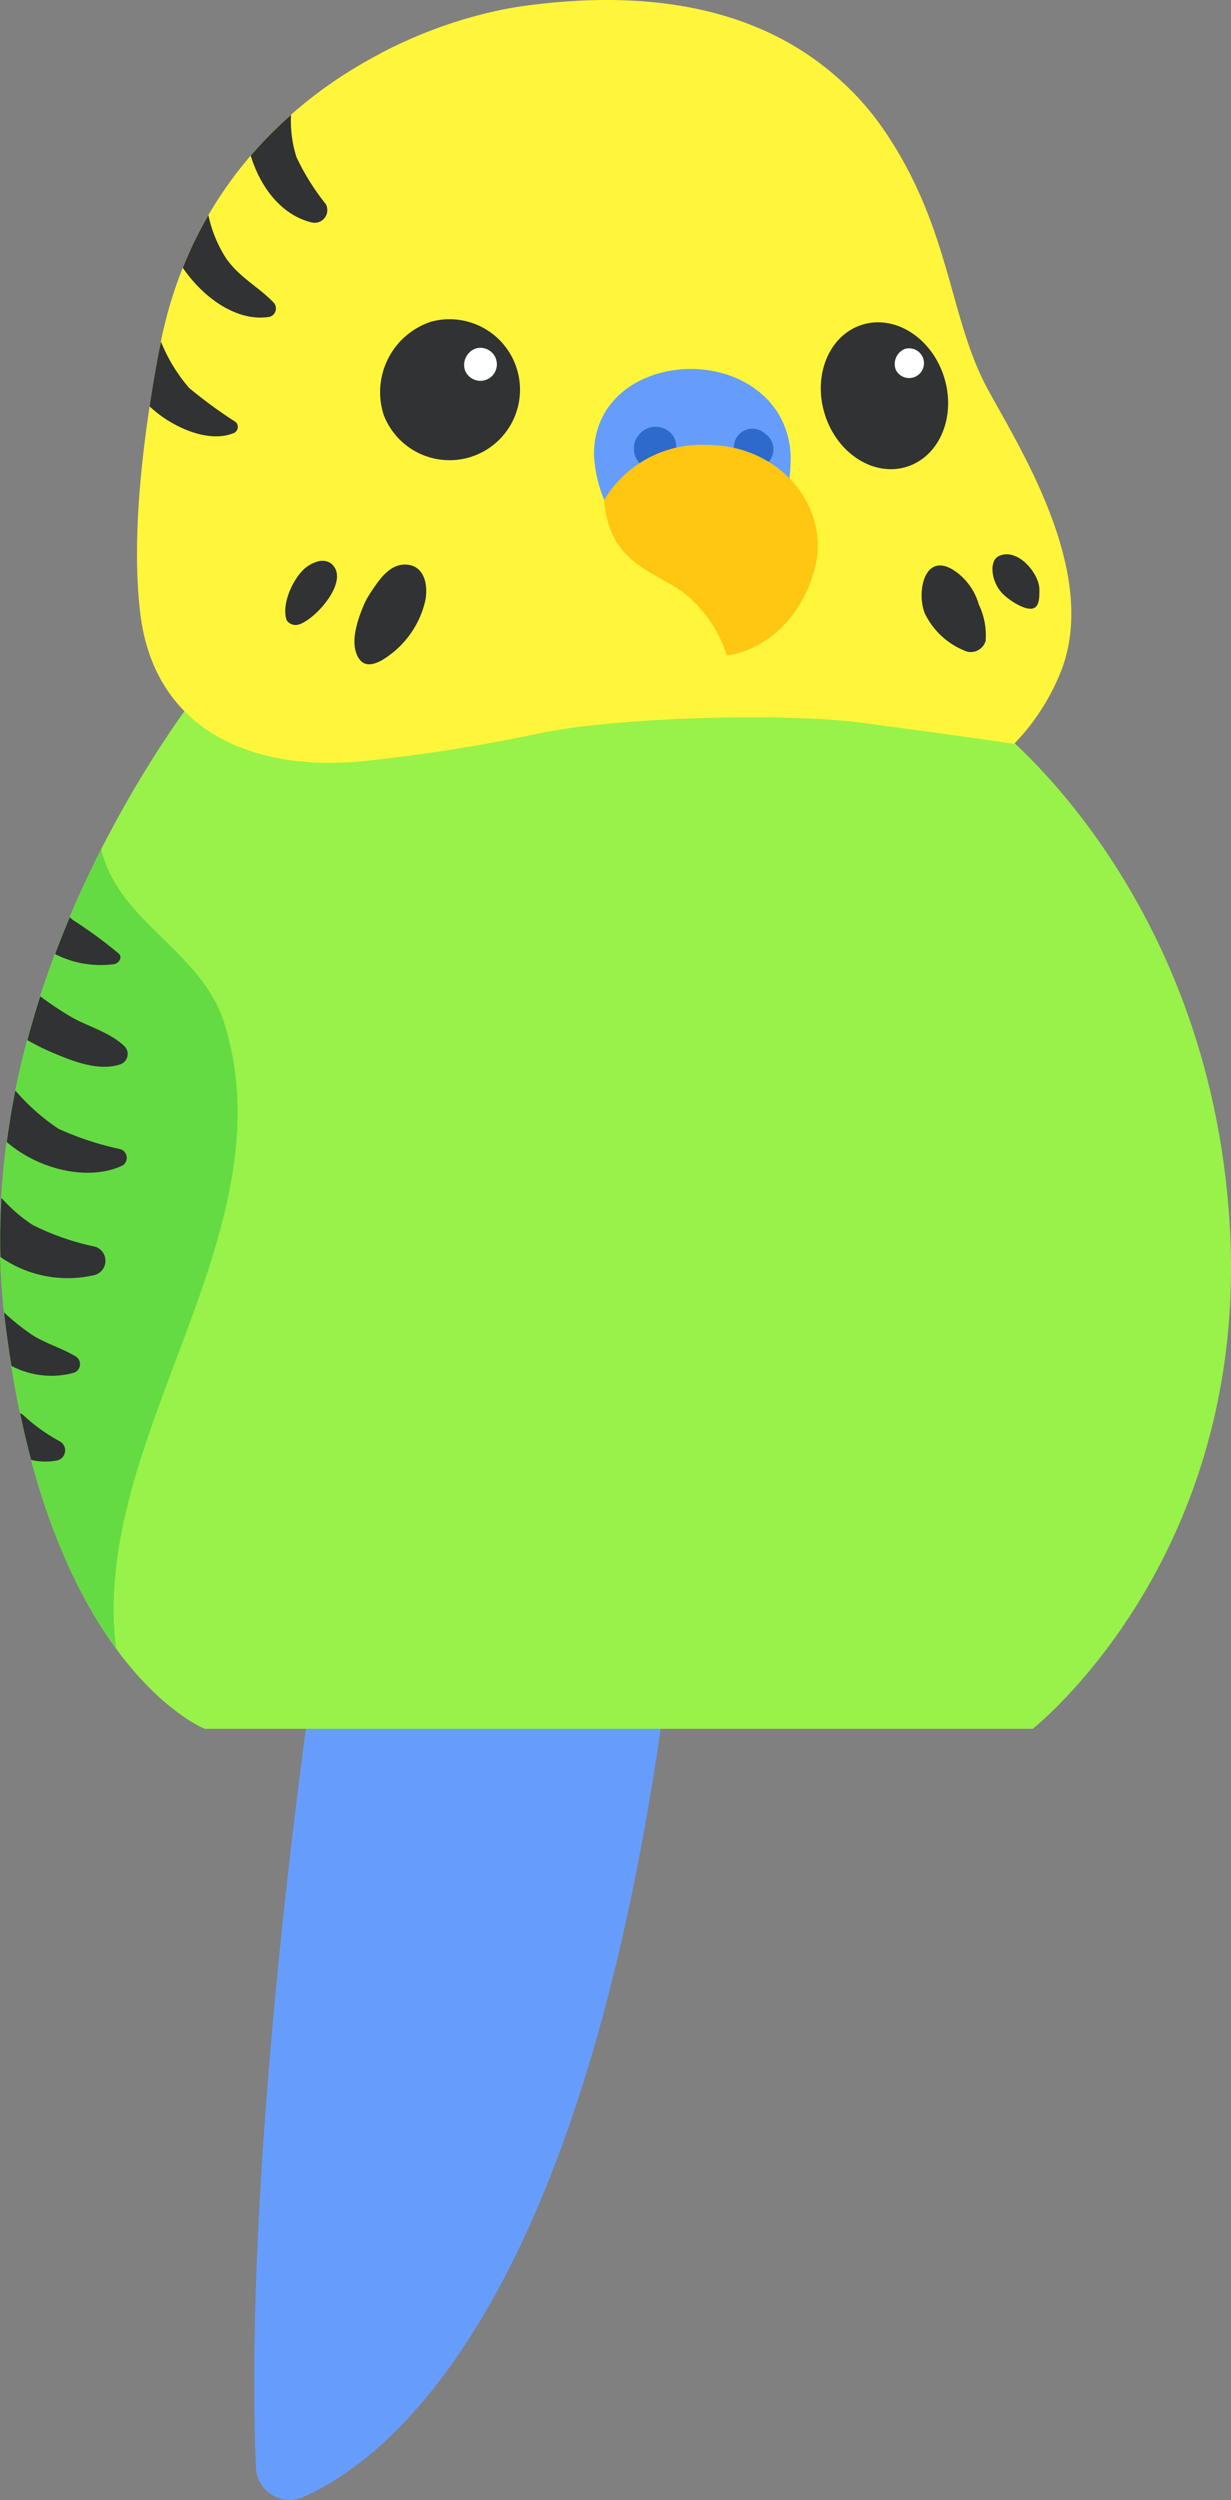 <svg id="ptak1" xmlns="http://www.w3.org/2000/svg" width="84.791" height="172.193" viewBox="0 0 84.791 172.193">
  <rect x="0" y="0" width="84.791" height="172.193" fill="#808080" stroke="none"/>
  <path id="Path_252" data-name="Path 252" d="M97.222,1.4A8.324,8.324,0,0,0,96.8,5.371c.07.415.718,2.382-.3,2.391-1.548.014-2.045-2.438-2.183-3.615a8.342,8.342,0,0,1,0-1.856c.995-.356,1.971-.651,2.917-.889" transform="translate(-63.945 -0.434)" fill="#313233"/>
  <path id="Path_253" data-name="Path 253" d="M104.452,5.3a6.114,6.114,0,0,0,.07,1.309,19.734,19.734,0,0,0,1.539,4c.243.613-.574,1.159-1.089.837a7.461,7.461,0,0,1-2.916-4.759c.791-.505,1.592-.971,2.4-1.392" transform="translate(-78.211 -1.644)" fill="#313233"/>
  <g id="Group_940" data-name="Group 940" transform="translate(0 0)">
    <path id="Path_227" data-name="Path 227" d="M77.639,150.356s-5.085,33.307-4.156,55.925a2.326,2.326,0,0,0,3.249,2.055c6.45-2.853,21.156-14.746,25.983-64.19,6.252-64.032-25.077,6.21-25.077,6.21" transform="translate(-55.854 -36.341)" fill="#669dfd"/>
    <path id="Path_228" data-name="Path 228" d="M88.194,70.722s14.719,11.269,16.1,34.268-13.569,34.728-13.569,34.728H33.687s-11.039-4.369-13.8-28.518S34.607,66.582,34.607,66.582Z" transform="translate(-19.592 -20.643)" fill="#98f249"/>
    <path id="Path_229" data-name="Path 229" d="M62.334.388c7.711-1.036,15.634-.2,21.45,4.966A19.261,19.261,0,0,1,86.79,8.681c4.83,6.9,4.6,13.109,7.36,18.169,2.225,4.08,7.509,12.4,5.136,19.089a15.225,15.225,0,0,1-3.345,5.3s-2.2-.349-10.387-1.445c-5.389-.721-17.028-.4-22.347.725A114.789,114.789,0,0,1,50.972,52.44c-7.769.728-14.208-2.322-15.2-10.062-.579-4.534-.115-10.923,1.336-18.518C40.1,8.221,53.672,1.552,62.334.388" transform="translate(-26.093 0)" fill="#fff53b"/>
    <path id="Path_230" data-name="Path 230" d="M125.732,84.8c1.243,5.08,6.956,6.978,8.508,12.038,4.45,14.5-9.314,28.575-7.478,43-3.043-4.156-6.355-11.22-7.7-22.994-1.419-12.419,2.515-23.857,6.671-32.046" transform="translate(-118.765 -26.292)" fill="#64db42"/>
    <path id="Path_231" data-name="Path 231" d="M76.869,44.975c.163-.014.227-1.612.229-1.737a6.021,6.021,0,0,0-.987-3.553c-3.314-4.8-12.613-3.376-12.556,3.069a9.363,9.363,0,0,0,.776,3.279l12.538-1.058" transform="translate(-22.64 -11.421)" fill="#669dfd"/>
    <path id="Path_232" data-name="Path 232" d="M90.571,38.463a4.855,4.855,0,1,0,3.272-6.421,5.109,5.109,0,0,0-3.272,6.421" transform="translate(-64.143 -9.887)" fill="#313233"/>
    <path id="Path_233" data-name="Path 233" d="M92.883,36.263a1.136,1.136,0,1,0,.765-1.5,1.2,1.2,0,0,0-.765,1.5" transform="translate(-60.857 -10.766)" fill="#fff"/>
    <path id="Path_234" data-name="Path 234" d="M48.114,38.533c.856,2.7,3.386,4.306,5.652,3.588s3.409-3.489,2.554-6.188-3.386-4.306-5.652-3.588-3.409,3.488-2.554,6.188" transform="translate(8.704 -9.975)" fill="#313233"/>
    <path id="Path_235" data-name="Path 235" d="M50.227,36.273a1.024,1.024,0,1,0,.6-1.45,1.117,1.117,0,0,0-.6,1.45" transform="translate(11.485 -10.784)" fill="#fff"/>
    <path id="Path_237" data-name="Path 237" d="M100.535,59.244a4.949,4.949,0,0,1,.437-.839c.592-.9,1.365-2.166,2.611-2.036,1.219.127,1.435,1.5,1.222,2.5a6.434,6.434,0,0,1-2.42,3.7c-.569.437-1.572,1.063-2.114.307-.713-1-.149-2.626.264-3.634" transform="translate(-75.517 -17.474)" fill="#313233"/>
    <path id="Path_238" data-name="Path 238" d="M110.288,56.428a2.223,2.223,0,0,1,.719-.373,1.083,1.083,0,0,1,.968.1c1.418,1.121-1.045,3.872-2.2,4.218a.748.748,0,0,1-.828-.273c-.426-1.108.474-3.007,1.339-3.674" transform="translate(-89.19 -17.359)" fill="#313233"/>
    <path id="Path_239" data-name="Path 239" d="M46.27,56.807c.095.062.186.13.273.2a4.2,4.2,0,0,1,1.412,2.138,4.886,4.886,0,0,1,.468,2.5,1.067,1.067,0,0,1-1.291.733,5.207,5.207,0,0,1-2.877-2.585c-.624-1.418-.077-4.364,2.016-2.987" transform="translate(19.467 -17.501)" fill="#313233"/>
    <path id="Path_240" data-name="Path 240" d="M38.805,55.872a.726.726,0,0,1,.344-.408c1.28-.638,2.824,1.19,2.81,2.317,0,.392.026,1.083-.377,1.258-.573.25-1.814-.618-2.176-1.016a2.518,2.518,0,0,1-.682-1.679,1.357,1.357,0,0,1,.082-.471" transform="translate(29.634 -17.155)" fill="#313233"/>
    <path id="Path_241" data-name="Path 241" d="M67.466,43.143c-.333-.314.11.085.179.146a1.3,1.3,0,0,1-1.578,2.044,1.564,1.564,0,0,1-.717-.958,1.276,1.276,0,0,1,2.116-1.232" transform="translate(-14.764 -13.268)" fill="#2e6acc"/>
    <path id="Path_242" data-name="Path 242" d="M75.418,43.05a1.475,1.475,0,0,1,2.089-.035,1.319,1.319,0,0,1,.343,1.3,1.22,1.22,0,0,1-.295.517,1.232,1.232,0,0,1-1.133.753,1.4,1.4,0,0,1-.771-.261,1.711,1.711,0,0,1-.29-.225,1.493,1.493,0,0,1,.057-2.046" transform="translate(-31.322 -13.207)" fill="#2e6acc"/>
    <path id="Path_245" data-name="Path 245" d="M60.848,48.208a7.8,7.8,0,0,1,7.06-3.793c5.175,0,8.6,4.427,7.417,8.624s-4.312,5.692-6.037,5.865a8.884,8.884,0,0,0-3.047-4.37c-2.242-1.552-5.056-2.07-5.393-6.327" transform="translate(-19.232 -13.77)" fill="#ffc612"/>
    <path id="Path_246" data-name="Path 246" d="M130.46,94.1q.489-1.3,1.008-2.531c.081.064.155.135.239.2a31.206,31.206,0,0,1,3.143,2.306c.266.253.015.658-.315.72a6.894,6.894,0,0,1-4.075-.692" transform="translate(-126.666 -28.389)" fill="#313233"/>
    <path id="Path_247" data-name="Path 247" d="M131.545,103.379a16.813,16.813,0,0,1-1.815-.9q.413-1.539.889-3.018a23.025,23.025,0,0,0,2.164,1.441c1.183.664,2.678,1.056,3.649,2.013a.75.75,0,0,1-.327,1.239c-1.451.481-3.219-.209-4.56-.78" transform="translate(-127.847 -30.838)" fill="#313233"/>
    <path id="Path_248" data-name="Path 248" d="M129.823,112.414c.162-1.2.358-2.384.593-3.545a14.554,14.554,0,0,0,2.973,2.634,20.562,20.562,0,0,0,4.254,1.4.627.627,0,0,1,.148,1.133c-2.387,1.113-5.8.25-7.968-1.623" transform="translate(-129.358 -33.754)" fill="#313233"/>
    <path id="Path_249" data-name="Path 249" d="M138.488,124.888a8.087,8.087,0,0,1-6.516-1.235c-.037-1.376-.011-2.734.068-4.074a10.707,10.707,0,0,0,2.156,1.868,17.37,17.37,0,0,0,4.292,1.492,1.02,1.02,0,0,1,0,1.949" transform="translate(-131.943 -37.074)" fill="#313233"/>
    <path id="Path_250" data-name="Path 250" d="M134.5,131.022a16.306,16.306,0,0,0,1.908,1.534c.962.609,2.052.916,3.023,1.492a.628.628,0,0,1-.149,1.133A5.9,5.9,0,0,1,135,134.7c-.181-1.129-.348-2.295-.488-3.524-.006-.052-.009-.1-.015-.157" transform="translate(-134.215 -40.622)" fill="#313233"/>
    <path id="Path_251" data-name="Path 251" d="M136.311,141.3a12.008,12.008,0,0,0,2.4,1.707.71.71,0,0,1-.193,1.327,4.236,4.236,0,0,1-1.767-.042c-.273-1.018-.526-2.1-.763-3.224a1.1,1.1,0,0,1,.322.232" transform="translate(-134.606 -43.738)" fill="#313233"/>
    <path id="Path_254" data-name="Path 254" d="M112.558,11.464a8.309,8.309,0,0,0,.37,2.9,16.061,16.061,0,0,0,2.021,3.243.872.872,0,0,1-.974,1.267c-2.105-.513-3.538-2.452-4.193-4.6a28.712,28.712,0,0,1,2.776-2.808" transform="translate(-92.512 -3.554)" fill="#313233"/>
    <path id="Path_255" data-name="Path 255" d="M116.7,21.479a8.867,8.867,0,0,0,1.233,2.991c.895,1.281,2.2,1.933,3.252,3.019a.6.6,0,0,1-.261.991c-2.213.373-4.541-1.264-5.985-3.376a27.429,27.429,0,0,1,1.762-3.624" transform="translate(-102.347 -6.659)" fill="#313233"/>
    <path id="Path_256" data-name="Path 256" d="M119.441,34.437c.021-.109.048-.214.07-.322a11.305,11.305,0,0,0,1.945,3.19,32.575,32.575,0,0,0,3.2,2.339.463.463,0,0,1-.166.775c-1.563.613-3.557-.211-4.855-1.114a8.673,8.673,0,0,1-.909-.735q.3-2,.711-4.132" transform="translate(-108.422 -10.577)" fill="#313233"/>
  </g>
</svg>
